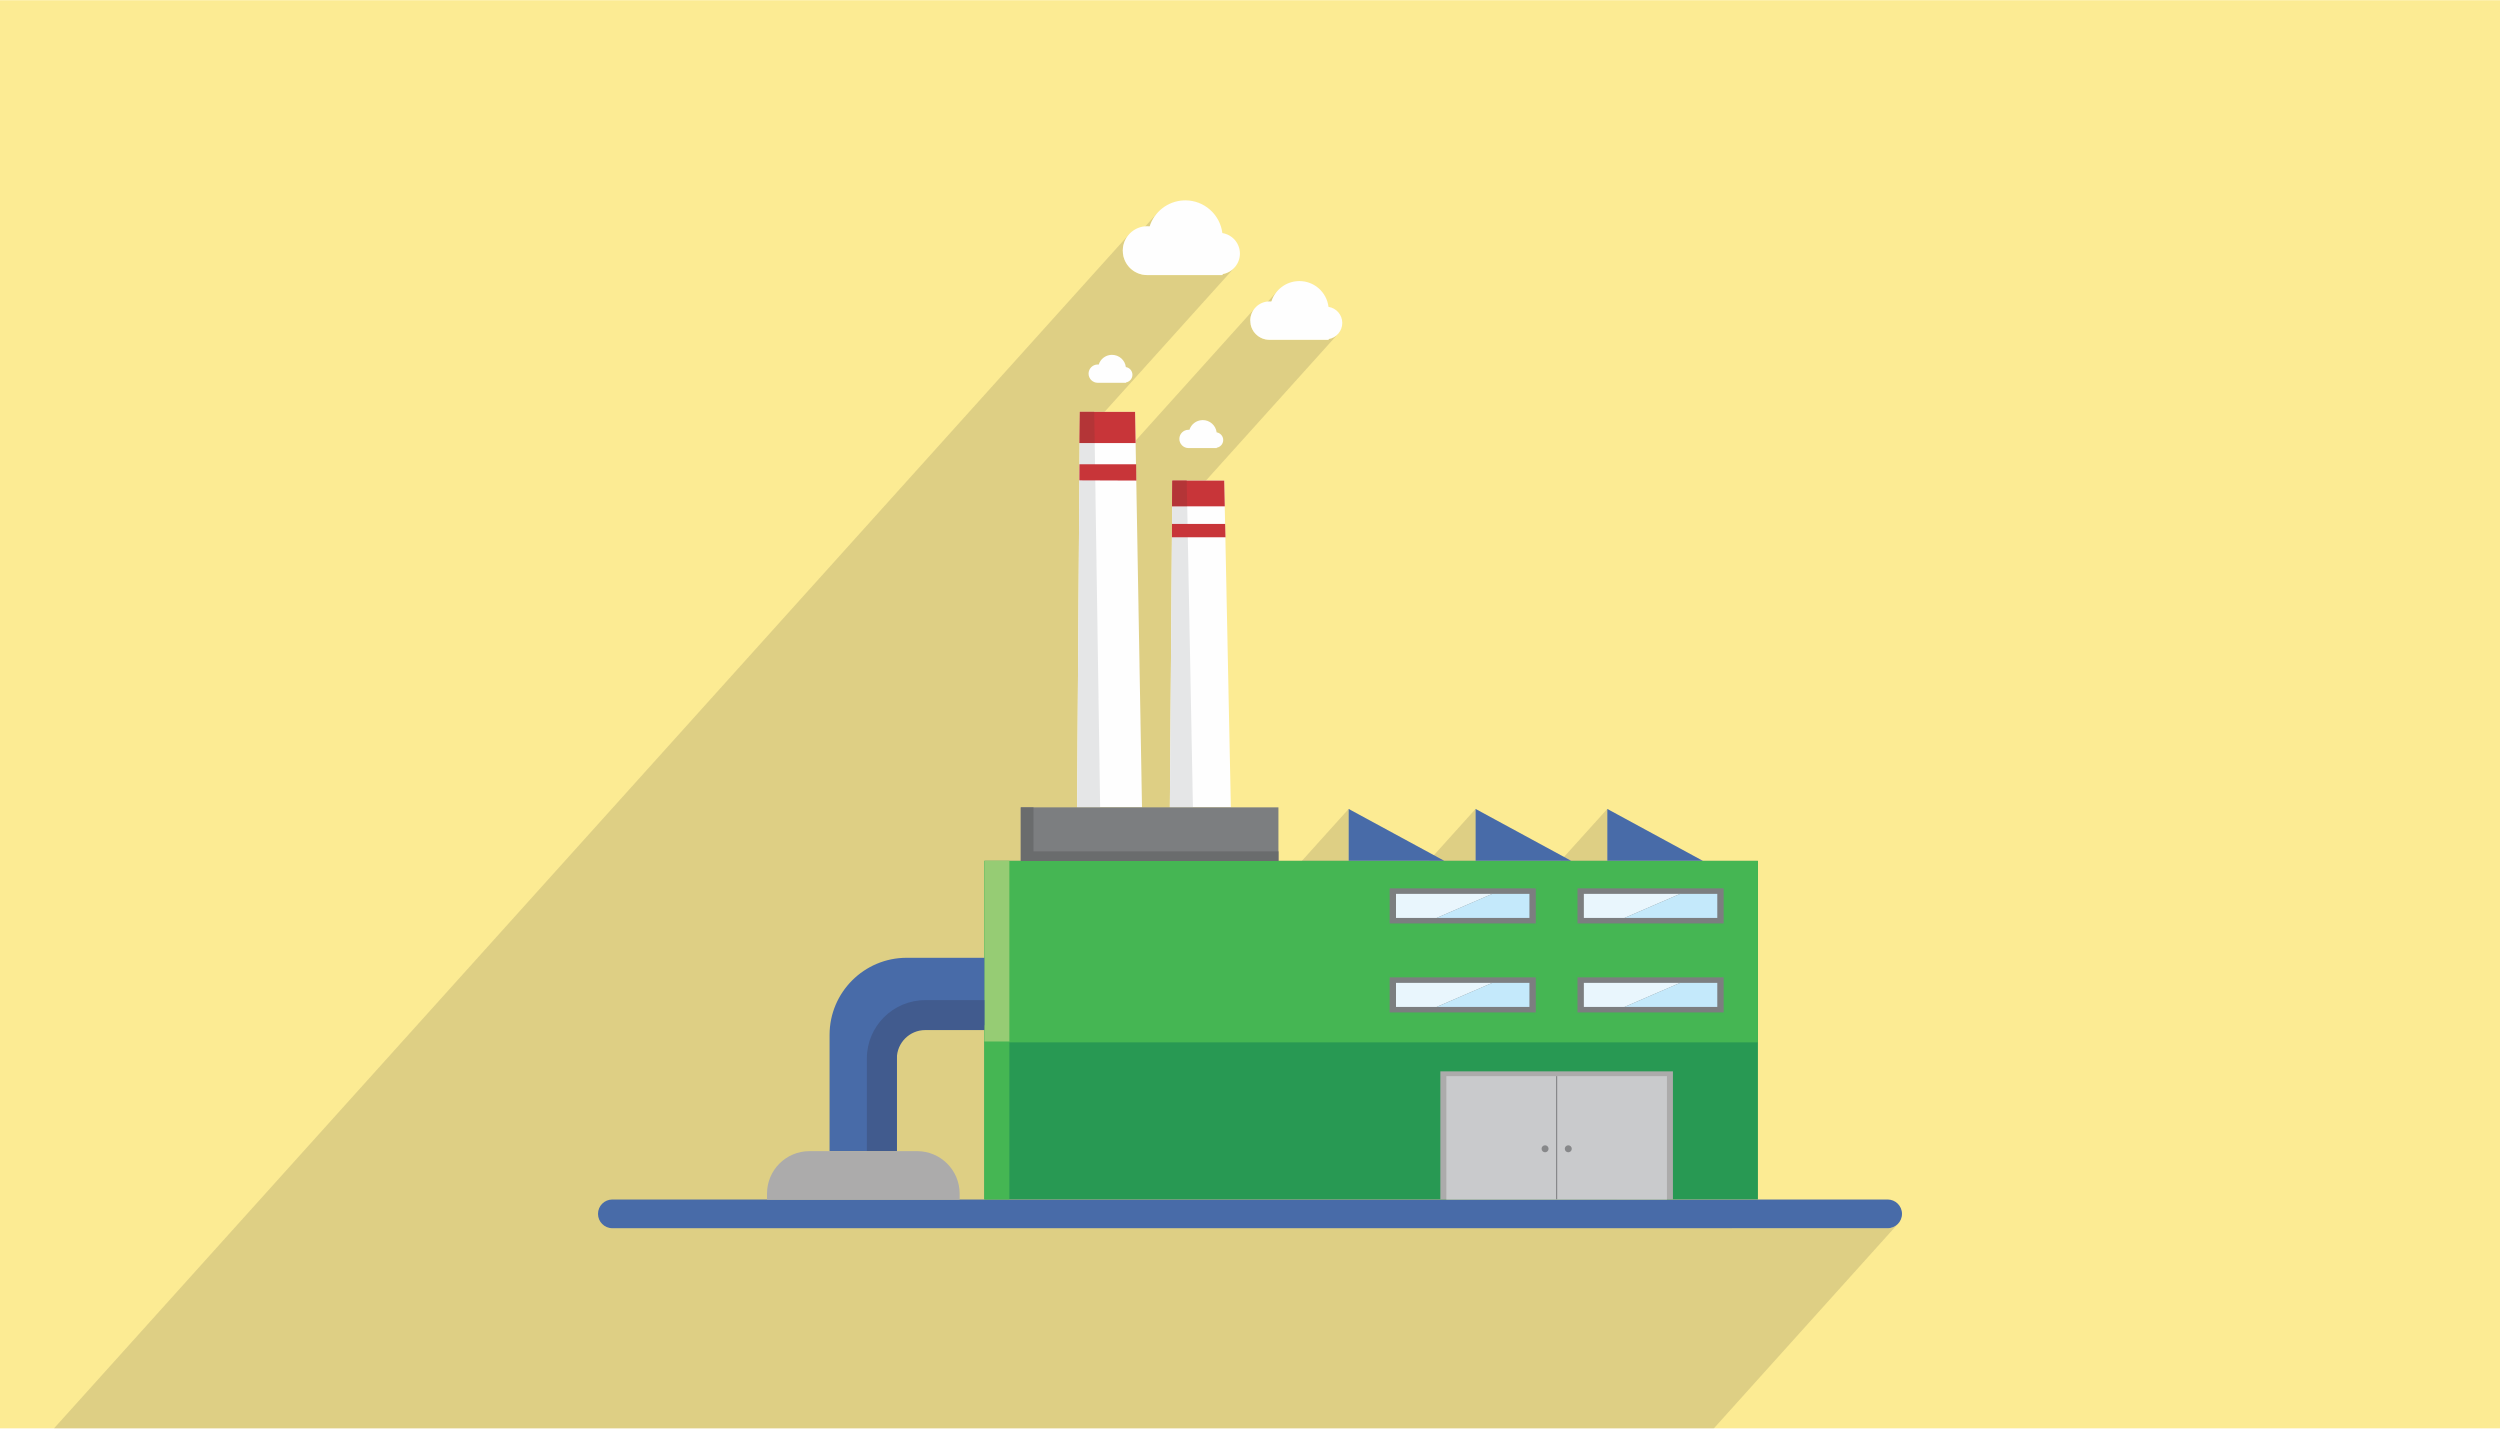 <svg xmlns="http://www.w3.org/2000/svg" xml:space="preserve" width="350" height="200" version="1" shape-rendering="geometricPrecision" text-rendering="geometricPrecision" image-rendering="optimizeQuality" fill-rule="evenodd" clip-rule="evenodd" viewBox="0 0 35000 19994"><path fill="#FCEB93" d="M0 0h35000v19994H0z"/><path fill="#373435" fill-opacity=".149" d="M16214 2966l-494 549-1-9 7-69 20-64 31-58 42-51L756 19994h23238l2575-2861-29 24-35 19-37 12-41 4h-2180l364-404h-1978l1978-2198h-858l378-419h-158l69-77v-337h-661l750-832h-158l69-77v-337h-619l416-463h-1337v-726l-655 726h-1189v-726l-654 726h-1123v-726l-2943 3268h-326l2286-2539v-135h-1221l555-616h-531l-61-3207 517-574h-401l391-433h-589l2179-2420-28 28-32 22-36 17-39 10-10 11h-820l-54-5-50-16-46-25-40-33-33-39-24-46-16-49 291-323 23-57 31-53 39-47-389 431v-6l5-55 16-50 24-46 33-39-1714 1904h-753v-50l2174-2414-35 35-41 29-46 21-50 13-13 14h-1043l-69-7-64-20-58-31-51-42-42-51-31-58-20-63 370-410 29-73 40-67 49-60zm10414 14025z"/><g fill-rule="nonzero"><path fill="#486BA8" d="M26427 17192H8573c-111 0-201-90-201-201s90-201 201-201h17854c111 0 201 90 201 201s-90 201-201 201z"/><path fill="#289953" d="M13781 16788h10830v-4740H13781v4740z"/><path fill="#45B653" d="M13781 16788h350v-2210h-350v2210z"/><path fill="#45B653" d="M13781 14590h10830v-2539H13781v2539z"/><path fill="#96CC74" d="M13781 14578h350v-2530h-350v2530z"/><path fill="#486BA8" d="M12558 16113h-944v-1628c0-595 484-1079 1079-1079h1088v945h-1088c-74 0-135 60-135 134v1628z"/><path fill="#415B8E" d="M12556 16113h-420v-1298c0-450 367-816 817-816h828v419h-828c-219 0-397 179-397 397v1298z"/><path fill="#ACABAB" d="M13435 16794h-2697v-86c0-329 266-595 594-595h1508c328 0 595 266 595 595v86z"/><path fill="#FEFEFE" d="M15891 5763h-773l-39 5537h909l-97-5537z"/><path fill="#C83539" d="M15899 6200l-8-437h-773l-5 437h786z"/><path fill="#21A4D2" d="M15079 11300l36-5100-36 5100z"/><path fill="#E5E6E7" d="M15402 11300h-323l36-5100h211l76 5100z"/><path fill="#B43537" d="M15326 6200h-211l3-437h201l7 437z"/><path fill="#C83539" d="M15909 6725l-3-228h-794l-1 225 798 3z"/><path fill="#FEFEFE" d="M17139 6725h-726l-35 4575h854l-93-4575z"/><path fill="#C83539" d="M17147 7086l-8-361h-726l-5 361h739z"/><path fill="#E5E6E7" d="M16701 11300h-323l32-4214h211l80 4214z"/><path fill="#B43537" d="M16621 7086h-211l3-361h201l7 361z"/><path fill="#C83539" d="M17157 7519l-5-187h-744l-1 187h750z"/><path fill="#486BA8" d="M18881 12048v-726l1338 726h-1338zM20658 12048v-726l1338 726h-1338zM22502 12048v-726l1337 726h-1337z"/><path fill="#7C7E80" d="M14291 12051h3607v-751h-3607v751z"/><path fill="#6A6C6D" d="M14469 11916v-616h-178v751h3607v-135h-3429z"/><path fill="#7C7E80" d="M19455 12925h2046v-491h-2046v491z"/><path fill="#E9F6FD" d="M19544 12511v337h569l779-337h-1348z"/><path fill="#C4E9FB" d="M21412 12511h-520l-779 337h1299v-337z"/><path fill="#7C7E80" d="M22085 12925h2046v-491h-2046v491z"/><path fill="#E9F6FD" d="M22174 12511v337h569l779-337h-1348z"/><path fill="#C4E9FB" d="M24042 12511h-520l-779 337h1299v-337z"/><path fill="#7C7E80" d="M19455 14171h2046v-491h-2046v491z"/><path fill="#E9F6FD" d="M19544 13757v337h569l779-337h-1348z"/><path fill="#C4E9FB" d="M21412 13757h-520l-779 337h1299v-337z"/><path fill="#7C7E80" d="M22085 14171h2046v-491h-2046v491z"/><path fill="#E9F6FD" d="M22174 13757v337h569l779-337h-1348z"/><path fill="#C4E9FB" d="M24042 13757h-520l-779 337h1299v-337z"/><path fill="#ACABAB" d="M20165 16788h3256v-1792h-3256v1792z"/><path fill="#C9CACC" d="M20249 16790h3088v-1727h-3088v1727z"/><path fill="#87888A" d="M21784 16788h17v-1725h-17v1725zM21680 16080c0 27-22 49-49 49s-49-22-49-49 22-49 49-49 49 22 49 49zM22005 16080c0 27-22 49-49 49s-49-22-49-49 22-49 49-49 49 22 49 49z"/><path fill="#FEFEFE" d="M15762 5136c-12-97-94-171-194-171h-11c-83 5-151 60-175 136-5-1-9-1-14-1-70 0-128 57-128 128s58 128 128 128h396v-5c51-9 90-53 90-107 0-55-40-100-92-108zM17033 6050c-12-97-95-172-195-172-3 0-7 0-11 1-82 4-151 60-175 135h-13c-71 0-128 57-128 128 0 70 57 128 128 128h395v-5c52-9 91-54 91-108s-40-99-92-107zM18599 4293c-25-204-198-361-408-361-8 0-16 1-24 1-173 10-317 127-367 285-9-1-19-1-28-1-148 0-268 120-268 269 0 148 120 268 268 268h830v-11c108-18 190-112 190-225 0-114-84-208-193-225zM17113 3260c-32-258-252-458-519-458-10 0-20 0-30 1-220 13-404 161-468 363-12-1-23-2-35-2-189 0-342 153-342 342s153 342 342 342h1056v-14c137-24 242-143 242-287 0-145-107-265-246-287z"/></g></svg>